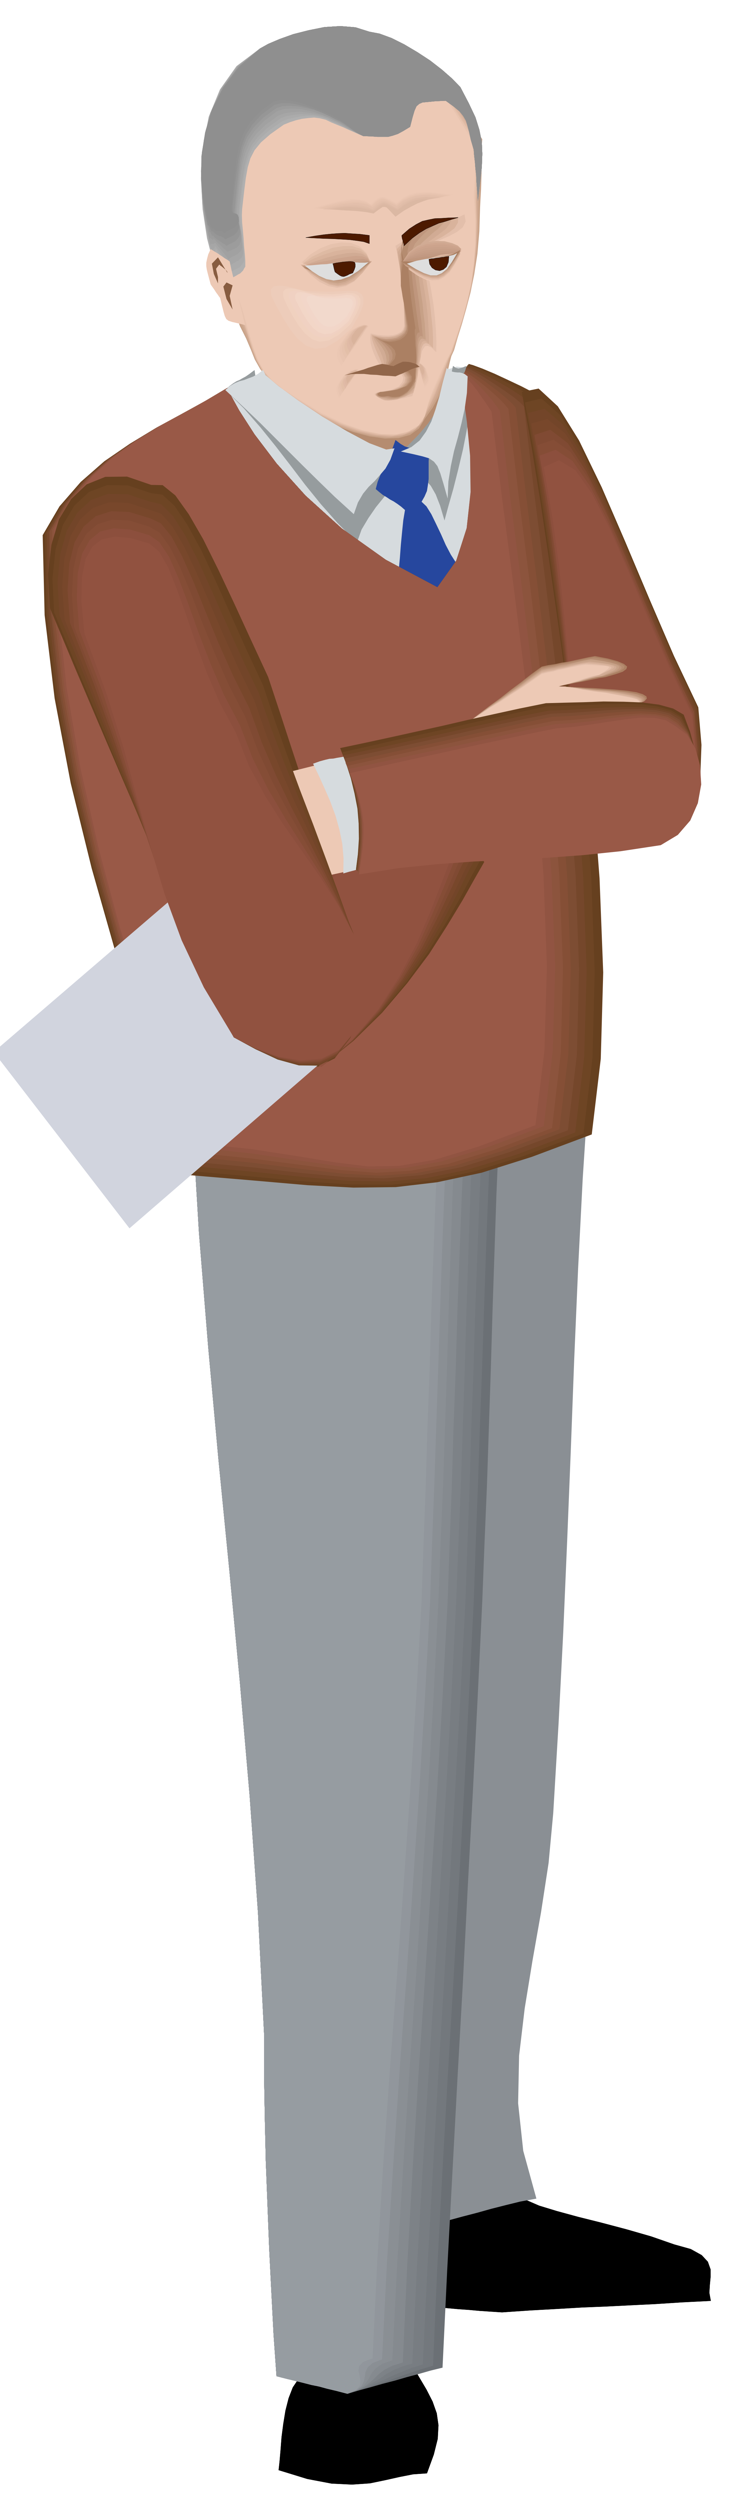 <svg xmlns="http://www.w3.org/2000/svg" width="490.455" height="1656.238" fill-rule="evenodd" stroke-linecap="round" preserveAspectRatio="none" viewBox="0 0 3035 10250"><style>.pen0{stroke:#000;stroke-width:1;stroke-linejoin:round}.brush1{fill:#000}.brush2{fill:#8a8f94}.pen1{stroke:none}.brush10{fill:#b58c70}.brush11{fill:#d6dbde}.brush12{fill:#c7a187}.brush14{fill:#d1ab94}.brush16{fill:#deb8a3}.brush17{fill:#e3bfa8}.brush18{fill:#e8c4b0}.brush19{fill:#edc9b5}.brush20{fill:#ebc7b3}.brush21{fill:#e6c2ad}.brush22{fill:#e0baa6}.brush23{fill:#d9b39c}.brush24{fill:#e3bfab}.brush25{fill:#bf967d}.brush26{fill:#ab8063}.brush27{fill:#edccba}.brush33{fill:#4d1a00}.brush35{fill:#cca38c}.brush38{fill:#c49c85}.brush40{fill:#dedede}.brush54{fill:#875c40}.brush55{fill:#969c9e}.brush57{fill:#66401f}.brush58{fill:#6e4524}.brush59{fill:#75472b}.brush60{fill:#7d4d33}.brush61{fill:#854f36}.brush62{fill:#8c543d}.brush63{fill:#915442}.brush64{fill:#995947}.brush66{fill:#734529}.brush67{fill:#78472b}.brush68{fill:#804a33}.brush69{fill:#854d36}.brush70{fill:#8c4f3d}.brush71{fill:#915240}</style><path d="m2132 8997 26 23 53 23 72 22 88 24 96 24 102 27 101 29 95 33 68 19 45 25 25 27 11 31v32l-3 32-2 32 6 33-119 6-108 7-102 5-99 5-100 4-102 6-109 6-117 8-46-3-45-3-44-4-43-3-44-4-43-4-45-3-45-1 4-46 5-51 4-55 5-56 4-57 6-55 4-51 6-45 58-5 51-5 44-5 43-5 41-6 45-5 49-6 59-5z" class="pen0 brush1"/><path d="m2414 4463-24 368-19 371-16 372-14 374-15 373-16 373-19 371-22 369-19 204-31 202-35 198-32 196-23 194-4 195 21 195 54 196-66 12-61 15-59 15-57 16-58 15-59 16-62 15-66 16-4-393-4-391-4-391-4-390-5-391-4-390-5-390-4-390-3-177-2-177-2-177-2-176-3-177-2-176-2-177-1-176 93-17 93-16 94-16 95-16 93-17 95-16 95-17 95-17z" class="pen1 brush2"/><path d="m1682 9682 35 61 32 54 25 49 17 48 7 49-3 56-16 64-28 77-57 4-56 11-58 13-63 13-73 5-84-4-100-19-117-36 4-37 4-46 4-52 7-54 9-55 13-51 17-44 23-34 21-4 57-7 79-12 91-12 87-14 73-11 44-8 6-4z" class="pen0 brush1"/><path d="m787 4570 29 484 38 470 42 460 45 458 43 457 40 465 34 477 25 496v168l3 175 4 178 7 181 7 180 9 179 9 174 12 170 43 11 38 9 32 8 31 8 30 6 33 9 38 9 46 12 48-14 48-13 49-14 50-13 48-14 49-13 49-14 49-12 19-397 21-393 21-391 22-390 20-391 21-391 20-393 19-396 9-234 10-237 8-239 8-239 7-241 8-240 8-237 10-234-158-12-157-12-158-12-157-11-158-12-157-12-157-12-157-11z" class="pen1" style="fill:#6b7075"/><path d="m787 4570 29 484 38 470 42 460 45 458 43 457 40 465 34 477 25 496v168l3 175 4 178 7 181 7 180 9 179 9 174 12 170 43 11 38 9 32 8 31 8 30 6 33 9 38 9 46 12 46-14 44-14 42-14 42-14 41-15 43-15 45-15 48-14 17-396 21-391 22-391 23-388 22-390 22-390 20-393 20-395 8-234 9-237 8-239 9-239 8-241 8-240 9-237 10-234-157-12-153-12-153-12-150-11-152-12-151-12-154-12-155-11z" class="pen1" style="fill:#73787d"/><path d="m787 4570 29 484 38 470 42 460 45 458 43 457 40 465 34 477 25 496v168l3 175 4 178 7 181 7 180 9 179 9 174 12 170 43 11 38 9 32 8 31 8 30 6 33 9 38 9 46 12 44-14 40-14 35-16 35-15 33-16 37-15 39-16 46-14 19-397 22-391 22-390 24-387 22-388 23-389 22-392 21-395 8-234 9-237 7-239 9-239 7-241 9-240 9-237 11-234-156-12-150-12-147-12-144-11-146-12-145-12-149-12-154-11z" class="pen1" style="fill:#787d82"/><path d="m787 4570 29 484 38 470 42 460 45 458 43 457 40 465 34 477 25 496v168l3 175 4 178 7 181 7 180 9 179 9 174 12 170 43 11 38 9 32 8 31 8 30 6 33 9 38 9 46 12 42-15 35-15 29-16 27-16 25-18 29-16 35-15 44-13 19-397 23-391 24-388 25-387 23-388 24-388 22-391 20-395 9-234 10-237 8-239 8-239 7-241 8-240 8-237 10-234-154-12-145-12-140-12-137-11-138-12-140-12-146-12-152-11z" class="pen1" style="fill:#7d8287"/><path d="m787 4570 29 484 38 470 42 460 45 458 43 457 40 465 34 477 25 496v168l3 175 4 178 7 181 7 180 9 179 9 174 12 170 43 11 38 9 32 8 31 8 30 6 33 9 38 9 46 12 41-15 30-15 22-17 19-17 18-18 23-17 31-16 43-13 18-396 22-391 24-388 26-386 25-387 25-387 23-392 21-394 8-234 9-237 7-239 9-239 7-241 9-240 9-237 11-234-152-12-141-12-135-12-131-11-132-12-135-12-141-12-151-11z" class="pen1" style="fill:#858a8f"/><path d="m787 4570 29 484 38 470 42 460 45 458 43 457 40 465 34 477 25 496v168l3 175 4 178 7 181 7 180 9 179 9 174 12 170 43 11 38 9 32 8 31 8 30 6 33 9 38 9 46 12 39-15 25-16 15-18 11-18 11-20 16-18 26-18 41-14 20-395 24-389 25-386 27-385 25-386 25-386 23-391 20-394 9-234 10-237 8-239 8-239 7-241 8-240 8-237 10-234-150-12-137-12-129-12-124-11-125-12-128-12-137-12-149-11z" class="pen1 brush2"/><path d="m787 4570 29 484 38 470 42 460 45 458 43 457 40 465 34 477 25 496v168l3 175 4 178 7 181 7 180 9 179 9 174 12 170 43 11 38 9 32 8 31 8 30 6 33 9 38 9 46 12 37-15 21-17 9-18 4-19 3-20 9-19 20-18 39-15 20-396 25-389 26-386 28-383 27-385 26-385 24-390 21-394 8-234 9-237 8-239 8-239 8-241 8-240 9-237 10-234-149-12-133-12-124-12-117-11-118-12-123-12-133-12-148-11z" class="pen1" style="fill:#91969c"/><path d="m787 4570 29 484 38 470 42 460 45 458 43 457 40 465 34 477 25 496v168l3 175 4 178 7 181 7 180 9 179 9 174 12 170 43 11 38 9 32 8 31 8 30 6 33 9 38 9 46 12 35-15 16-18 2-20-3-20-5-21 3-20 17-17 38-14 19-395 24-389 27-386 29-382 28-384 27-385 25-389 22-394 8-234 9-237 7-239 9-239 7-241 9-240 9-237 11-234-148-12-130-12-118-12-111-11-112-12-117-12-129-12-146-11z" class="pen1" style="fill:#969ca1"/><path d="m1061 1564 441 326 193-5 120-145 8-248-33 3-86 9-122 13-139 15-140 14-122 11-87 7h-33z" class="pen1 brush10"/><path d="m770 1684 88 120 89 121 89 121 89 122 89 120 89 122 89 120 89 122 47 15 48 16 47 16 48 16 46 15 47 15 47 15 47 16 20-154 22-153 22-153 23-153 22-155 22-153 22-155 22-153 11 29-3 5-18-11-27-20-37-24-41-17-45-6-45 14 18 145-31 122-74 91-109 53-137 6-156-44-169-104-173-170h-68l-49 18-35 26-23 30-17 23-11 12-11-8-13-33z" class="pen1 brush11"/><path d="m830 751 14 89 15 80 15 72 18 68 18 64 22 67 24 69 28 77 26 52 19 45 16 40 22 39 30 39 46 45 67 52 95 65 71 31 72 26 68 18 63 9 56-2 47-13 36-26 24-39 33-47 24-43 17-39 13-36 8-34 7-31 7-28 11-24 14-49 17-55 18-62 18-68 16-77 13-84 8-93 3-99 2-38 2-35 1-33 1-33V607l3-36-77-123-54-80-44-48-40-24-50-9h-66l-95-2-131-9-114 16-93 7-79 9-66 22-61 44-57 78-58 122-63 177z" class="pen1 brush12"/><path d="m835 747 14 88 15 79 15 70 17 67 18 64 21 66 23 68 26 76 26 58 19 49 18 42 22 40 31 38 46 44 66 51 93 63 74 34 73 26 69 16 64 8 55-4 46-16 34-28 22-40 30-43 24-40 16-38 14-34 9-33 8-30 8-28 11-24 15-52 18-57 18-64 18-69 14-78 12-84 7-92 1-99 2-40 1-36v-33l1-30v-62l1-33 3-36-77-123-54-80-44-48-40-24-49-9h-65l-92-2-127-9-116 17-95 9-79 11-67 23-60 43-55 77-57 119-61 172z" class="pen1" style="fill:#cca68c"/><path d="m839 742 13 89 15 78 15 70 17 66 18 62 21 64 23 68 28 77 24 64 19 52 18 44 22 39 31 38 46 42 67 50 94 61 77 36 74 27 69 17 64 7 53-6 45-16 33-29 21-41 25-42 20-38 15-37 13-34 9-33 10-29 9-28 11-24 17-55 20-58 18-64 18-70 13-78 11-83 5-92v-99l3-45 2-37v-33l1-28-1-28v-58l4-33-78-124-55-81-43-49-39-24-47-9-64-1-91-2-127-9-116 19-94 10-79 12-66 23-59 43-55 75-57 116-60 168z" class="pen1 brush14"/><path d="m843 738 13 87 14 78 15 68 16 65 17 62 20 63 23 67 28 75 26 71 20 56 18 46 22 41 31 38 46 41 65 49 93 61 79 36 76 27 70 15 63 6 53-6 44-18 32-31 19-42 22-40 19-37 14-36 13-32 10-31 10-28 11-26 13-23 19-59 19-61 19-67 17-71 13-79 9-84 4-92-2-99 3-47 2-37v-57l-2-26v-53l1-33-76-123-54-80-42-50-39-24-47-9-63-1-90-2-124-10-117 22-95 13-78 13-66 25-58 43-54 73-55 112-59 161z" class="pen1" style="fill:#d6b099"/><path d="m847 734 13 89 14 77 13 68 16 64 16 60 20 62 22 66 28 75 26 75 20 61 18 47 22 41 31 36 47 40 67 47 94 59 82 39 78 28 70 15 63 5 53-8 43-20 30-32 18-44 18-37 16-34 13-33 13-31 10-31 11-27 9-27 12-24 21-63 22-64 18-67 17-72 11-78 9-84 3-93-2-100 4-50 2-38v-53l-2-23-1-22v-26l1-32-77-123-54-80-42-50-38-24-46-9-61-1-87-2-121-10-119 23-96 15-79 15-65 24-59 42-53 73-54 109-58 157z" class="pen1 brush16"/><path d="m852 729 13 87 14 76 13 67 15 62 15 59 19 62 22 65 26 75 26 82 20 65 19 49 23 41 31 36 47 39 66 45 93 58 84 41 80 28 71 15 63 4 52-10 42-21 29-33 16-45 15-34 16-32 13-32 13-30 11-29 11-27 11-25 12-23 23-67 21-67 19-70 17-73 11-79 8-84 3-93-3-100 3-53v-38l-1-28-1-21-3-19-1-19v-24l3-29-78-124-54-82-42-50-38-25-45-10-60-1-85-2-120-10-120 25-96 17-79 17-65 26-58 43-51 70-53 105-56 150z" class="pen1 brush17"/><path d="m856 725 13 87 13 75 13 66 14 62 15 58 18 61 21 65 26 74 27 87 22 67 19 51 24 42 31 37 46 38 65 45 91 57 89 40 82 28 72 14 63 3 51-11 40-23 27-35 13-46 13-31 14-30 12-29 13-28 11-28 12-27 11-26 12-24 25-70 23-69 20-71 16-74 11-79 7-84 1-91-4-99 2-57 1-40-1-29-1-19-3-17-1-15v-21l3-29-78-123-54-82-42-50-37-25-44-10-58-2-84-2-117-10-121 27-98 19-79 18-65 27-58 42-51 69-51 102-55 145z" class="pen1 brush18"/><path d="m860 721 13 86 13 75 12 65 14 60 15 57 18 61 21 65 27 75 26 92 21 70 19 52 24 43 32 36 46 37 66 43 91 55 91 43 83 29 73 15 63 1 50-13 39-24 25-37 13-48 9-30 11-28 12-28 12-27 12-27 12-26 13-25 13-24 26-73 24-71 19-73 16-74 10-79 5-84v-92l-6-100 4-59 1-40-1-27-2-17-3-14-2-14-2-19 1-28-76-123-54-81-40-50-36-24-43-10-58-2-82-3-116-11-121 29-97 20-79 19-64 27-56 42-51 67-51 99-55 142z" class="pen1 brush19"/><path d="m1926 875-40 19-38 17-38 13-37 13-38 12-38 13-40 16-39 21 11 30 9 35 7 39 6 42 3 44 3 47v101l-6 13-11 11-15 7-19 5h-45l-23-3-23-3-5 18v21l3 22 7 23 9 20 12 18 14 14 16 10 28-2 24 8 17 14 9 19-3 18-15 18-31 12-46 7-10 4-6 4-2 3 2 5 4 3 7 6 9 6 13 8 7 1h11l14-2 16-1 17-3 18-2 18-2h19l9-21 7-18 3-17 4-16 2-17 3-19 3-23 7-27 1-8 3-11 4-13 7-11 9-8h12l16 10 21 24 2-45v-51l-4-56-6-58-9-60-10-57-12-54-12-48 17-23 30-17 36-15 39-13 33-16 25-18 8-25-13-31z" class="pen1 brush19"/><path d="m1712 1487 3 14 4 14 3 14 5 15 3 13 4 14 4 14 4 14 9-10 6-8 3-9 2-8-2-10-2-11-4-12-3-14-6-7-6-6-6-6-5-4-6-5-5-2-3-1-2 1z" class="pen1 brush19"/><path d="m1712 1487 3 12 4 13 3 13 5 13 3 13 4 13 4 13 4 13 7-10 6-8 3-7 1-7-1-9-2-9-3-11-2-12-6-9-6-6-6-6-5-4-6-4-5-2h-3l-2 1z" class="pen1 brush20"/><path d="m1712 1487 3 11 4 12 3 12 5 12 3 11 4 12 4 12 4 12 6-9 5-6 3-8 1-7-2-9-2-8-4-10-3-11-5-7-5-5-5-6-4-3-8-6-7 1z" class="pen1 brush18"/><path d="m1712 1492 3 9 3 10 3 10 4 11 3 10 3 10 3 10 4 11 6-9 4-6 3-6 2-6-1-8-1-7-3-9-2-9-5-7-5-5-5-4-4-3-8-4-7 2z" class="pen1 brush21"/><path d="m1716 1492 1 7 2 9 3 9 3 9 3 9 3 9 3 10 4 10 4-7 4-5 2-6 1-5-1-7-1-7-3-9-2-9-8-10-7-6-7-3-4 2z" class="pen1 brush17"/><path d="m1716 1492 1 7 2 8 3 8 3 8 2 8 2 8 2 8 3 9 4-7 4-5 2-5 1-4-1-6v-5l-1-7-1-8-8-10-7-6-7-3-4 2z" class="pen1 brush22"/><path d="m1716 1492 1 6 2 7 3 6 3 8 2 7 2 7 2 7 3 7 6-10 2-9-1-6-1-5-1-6-1-7-7-7-6-4-6-3-3 2z" class="pen1 brush16"/><path d="m1716 1492 1 5 2 6 1 6 3 6 2 5 2 6 3 6 4 7 4-9 2-7-1-4-1-4-2-6-2-5-5-7-4-4-6-3-3 2z" class="pen1 brush23"/><path d="m1905 879-40 19-37 16-36 14-34 14-34 12-34 16-34 17-34 21 8 32 8 35 6 37 6 41 3 41 3 45 1 47v51l-4 13-9 11-15 8-17 5-21 2-23-1-24-3-24-5-2 18 2 21 5 21 8 22 9 20 10 18 9 14 10 12 30-3 25 7 18 13 10 19-4 18-15 18-32 14-49 8-10 3-5 3-3 3 3 5 4 3 8 5 10 5 14 7 6 1 11 1 13-1 16-2 17-4 18-3 17-5 18-4 7-21 6-18 4-17 4-15 2-17 3-19 3-22 5-25 1-7 2-11 3-13 6-11 7-9 11-1 15 7 19 19 1-42-2-47-4-52-6-54-9-56-10-54-11-51-10-46 12-24 25-18 32-17 35-15 32-17 24-19 12-24-5-29z" class="pen1 brush24"/><path d="m1879 888-39 15-35 15-33 13-31 15-31 14-28 17-28 19-27 25 5 33 6 34 5 34 5 37 4 39 4 42 2 45 3 52-4 14-9 12-15 9-17 6-21 3h-23l-24-3-24-6 1 16 6 19 7 19 9 21 8 18 8 19 5 15 3 14 32-3 28 7 20 13 11 19-3 18-16 18-34 14-51 8-10 3-5 4-3 3 3 5 4 4 8 5 10 5 14 5h17l13-2 16-2 17-5 18-5 17-8 18-8 6-21 5-18 3-16 4-15 1-17 3-17 3-21 5-24v-8l1-11 2-13 4-11 6-9 9-3 12 4 17 16v-39l-2-44-5-48-5-50-8-51-8-51-10-49-9-44 7-25 19-19 27-19 30-16 28-18 24-18 14-23 1-25z" class="pen1 brush23"/><path d="m1853 892-36 15-33 15-31 14-28 15-27 15-24 18-23 22-20 27 4 33 5 33 4 33 5 34 3 35 4 40 2 44 3 52-2 14-8 12-13 10-17 7-21 3-23 1-24-3-25-5 5 14 9 18 10 18 10 20 7 18 5 18 1 16-4 15 34-3 29 7 21 13 12 19-2 18-16 18-34 14-53 8-12 3-6 4-3 3 2 5 4 3 8 4 10 4 14 4 8 2 12 1 13-1 17-2 16-6 18-6 16-10 16-12 5-22 4-18 3-17 4-15 1-17 3-18 2-20 4-23v-8l1-10 1-12 4-11 4-10 7-4 9 1 12 11v-36l-2-39-3-44-5-45-7-48-8-48-9-47-9-44 3-25 14-21 22-20 26-18 25-19 24-19 16-22 7-23z" class="pen1 brush14"/><path d="m1832 896-36 14-31 15-29 14-25 16-23 16-19 21-17 24-13 30 1 35 3 33 3 30 4 31 3 32 4 37 4 42 4 51-2 14-8 14-13 10-17 9-21 4-23 2-24-4-25-6 10 12 12 15 12 16 11 18 6 18 3 18-4 18-11 18 36-5 31 7 22 13 12 19-2 19-17 19-35 14-56 8-10 2-6 3-3 4 2 5 4 4 8 4 12 2 15 2 6 2 11 1h14l17-3 17-6 17-8 17-13 16-16 3-22 4-18 2-17 2-15 1-16 2-17 1-19 2-22v-30l3-10 3-9 6-6 7-1 11 5-2-33-2-35-5-39-4-42-7-44-6-44-6-45-6-43-4-26 8-22 16-22 22-20 23-21 24-19 20-21 15-21z" class="pen1 brush12"/><path d="m1806 901-34 13-29 14-26 14-21 16-19 18-15 22-11 25-7 32-2 37 1 32 1 28 4 29 3 29 6 35 5 41 7 51-2 14-8 14-13 11-16 9-21 5-23 1-24-3-25-8 13 11 15 15 14 16 11 18 6 17 1 19-8 18-18 19 37-5 33 7 23 13 14 19-2 19-16 19-36 14-57 8-12 2-7 3-3 4 1 5 4 3 9 3 12 2h17l6 2 11 2 13-1 16-2 16-7 17-10 16-16 16-20 2-22 3-18 2-16 2-15 1-16 2-16v-18l1-20v-30l2-10 2-10 5-6 5-3 8 3-3-31-3-34-5-36-4-37-6-40-6-41-6-43-6-42-8-28 4-24 11-25 18-21 20-21 23-20 23-19 20-17z" class="pen1 brush25"/><path d="m1781 905-33 13-27 15-24 14-18 18-16 19-9 24-6 27v33l-4 37v32l1 26 3 26 3 26 6 33 5 38 7 51-1 15-6 15-12 12-15 10-20 5-23 3-25-3-26-9 17 9 19 13 15 14 13 16 5 17-1 18-13 20-25 21 40-5 34 6 25 13 14 18-2 18-16 19-37 15-58 10-12 2-7 3-4 3 1 5 3 2 8 3h11l17-1 7 2 12 3 13 1 17-2 16-7 18-12 16-19 17-26v-22l1-18v-16l2-14 1-16 1-15-1-17v-19l-1-10v-21l1-9v-10l3-8 3-5 7-1-5-27-4-30-5-33-4-33-5-37-5-38-4-40-3-40-13-28-2-26 5-26 14-23 17-23 23-20 24-19 27-15z" class="pen1 brush10"/><path d="m1759 914-32 11-26 13-22 14-16 18-12 20-5 25v30l6 36-6 38-2 30v23l4 23 4 23 6 30 7 38 9 51v15l-5 16-12 14-16 11-21 6-23 3-26-4-26-9 21 8 21 11 18 12 14 16 4 16-4 19-17 20-31 22 42-6 36 6 26 12 14 18-1 19-18 20-38 15-61 10h-12l-6 4-4 4 2 5 3 3 9 3h12l17-2 6 1 11 2h13l17-2 16-9 18-13 16-22 15-30v-20l1-17v-16l2-15v-31l-1-16-2-17-1-11v-9l-1-11v-9l-1-10v-17l3-6-4-25-4-27-4-28-4-29-4-33-4-34-3-37-3-40-18-28-8-28v-27l10-25 16-23 23-20 28-17 34-11z" class="pen1 brush26"/><path d="m1678 1106 27-19 27-15 25-13 26-9 25-7 26-3h27l31 6-24 42-23 32-23 21-23 12-26 1-28-8-32-16-35-24zm-450-25 23 2 24 2h23l24 1h23l24 1h24l24 2 12-3 14-2 13-3 14-1 13-3 14-2 13-4 14-3-34 54-35 38-37 21-36 7-39-9-38-21-39-33-38-44z" class="pen1 brush19"/><path d="m1109 1248 31 57 32 52 34 43 37 31 41 13 47-5 54-29 62-55 14-27 16-28 13-29 9-27v-25l-8-19-21-13-36-4-18 2-21 3-24 1-24 2h-55l-30-1-29-2-24-8-29-8-31-7-27-2-22 3-12 14 1 26 20 42z" class="pen1 brush19"/><path d="m1130 1248 29 52 30 49 31 39 35 29 37 13 44-5 48-28 58-51 13-23 15-26 12-26 8-25 1-23-8-17-20-12-33-2-16 1-18 1-22 1-23 1-26-1h-25l-27-1-27-2-22-6-27-7-28-6-25-2-21 3-12 13 1 23 18 38z" class="pen1 brush27"/><path d="m1151 1252 27 48 28 43 29 36 32 26 34 10 41-5 45-26 55-47 11-22 13-22 10-24 8-22v-21l-8-16-20-11-31-3-14 1-16 1-19 1-20 1-24-1h-24l-25-1-25-2-20-5-24-6-26-6-24-2-20 3-10 13 1 22 16 37z" class="pen1 brush27"/><path d="m1177 1252 23 43 25 40 26 32 29 24 31 10 37-5 41-23 49-44 11-20 12-21 10-22 7-20v-19l-7-14-18-10-28-3-13 2-15 2-18 1-19 1-21-1-22-1-23-2-23-2-18-5-22-6-23-5-21-2-17 3-9 12 1 21 15 34z" class="pen1" style="fill:#f0d1bf"/><path d="m1198 1252 22 38 22 36 24 28 26 22 28 8 33-4 37-21 44-39 10-17 10-18 9-19 6-18-1-17-6-14-16-9-25-3-12 1-13 1-16 1-17 2h-38l-21-1h-20l-17-6-19-5-21-5-18-2-16 3-9 10 1 18 13 30z" class="pen1" style="fill:#f0d1c2"/><path d="m1224 1252 18 34 20 31 20 26 24 19 24 8 29-3 32-17 39-34 8-17 9-17 8-18 5-17v-15l-5-12-13-9-21-2-12 2-12 2-15 1-14 2-17-1h-17l-19-1-18-1-14-5-17-4-19-5-16-1-13 2-7 10v16l13 26z" class="pen1" style="fill:#f2d6c7"/><path d="m1246 1252 16 29 18 28 17 22 20 17 21 7 25-2 28-16 34-30 8-15 9-14 6-15 5-14-1-13-4-10-12-6-19-2-10 1-10 1h-13l-13 1-15-1h-15l-16-1-15-1-13-5-14-5-16-4h-14l-12 2-6 8 1 14 10 24z" class="pen1" style="fill:#f2d6c9"/><path d="m1267 1252 14 26 15 23 15 20 18 14 18 5 22-2 24-14 28-25 7-13 8-12 6-14 5-11-1-12-3-8-10-6-16-1-10 1-9 1h-11l-11 1-13-1h-13l-14-1-13-1-11-3-12-3-14-3h-12l-11 1-5 7v12l9 19z" class="pen1" style="fill:#f2d9cc"/><path d="M1648 965v4l1 6 1 5 2 6 1 5 2 6 1 5 1 6 33-31 30-22 28-17 27-12 25-11 26-7 25-8 28-8-37 1-31 2-28 1-25 5-26 6-25 13-28 18-31 27z" class="pen0 brush33"/><path d="m1652 1072 39 2 34 1h28l27-3 25-7 26-10 28-15 33-19-14-14-23-10-32-8-35-1-39 5-37 15-34 25-26 39z" class="pen1 brush14"/><path d="m1652 1072 39 2 34 2 28-1 27-2 25-7 26-9 28-16 33-20-15-11-24-8-32-5-35-1-38 5-37 13-33 23-26 35z" class="pen1" style="fill:#cfa68f"/><path d="m1652 1072 39 2 34 2 29-1 27-2 25-7 26-9 28-16 32-20-16-8-25-5-32-5-35 1-38 4-36 13-32 20-26 31z" class="pen1 brush35"/><path d="m1652 1072 39 3 34 3h29l27-1 25-7 26-9 28-16 32-20-17-6-25-4-32-3-35 1-38 4-35 11-32 17-26 27z" class="pen1" style="fill:#c9a18a"/><path d="m1652 1072 39 3 34 4h29l27-1 25-6 26-10 28-16 32-21-18-2-26-2-32-1-35 3-37 4-35 10-32 14-25 21z" class="pen1" style="fill:#c79e87"/><path d="m1652 1072 40 3 34 4h29l28-1 25-6 26-10 27-16 31-21-20 1-26 2-32 1-35 3-36 4-34 7-32 12-25 17z" class="pen1 brush38"/><path d="m1652 1072 40 4 35 4 30 2 27-1 25-6 26-9 26-16 31-21-21 3-27 3-32 2-34 3-36 3-34 7-31 9-25 13z" class="pen1" style="fill:#c29982"/><path d="m1652 1072 40 4 35 4 30 2h27l25-5 26-10 26-16 31-22-22 6-28 6-32 4-34 4-35 3-33 5-31 6-25 9z" class="pen1 brush25"/><path d="m1674 1102 30-17 28-14 26-11 26-8 24-7 25-3 26-1 29 1-23 42-21 32-23 20-23 12-26 1-29-7-33-16-36-24z" class="pen1 brush24"/><path d="m1669 1093 31-13 30-10 26-9 27-7 25-7 25-4 26-4 29-1-23 42-21 31-23 20-23 11h-27l-30-8-34-17-38-24z" class="pen1 brush23"/><path d="m1661 1089 35-10 32-8 29-7 27-6 25-6 25-5 25-5 29-4-25 40-21 31-23 19-23 10h-27l-30-8-36-17-42-24z" class="pen1 brush14"/><path d="m1657 1085 37-7 33-6 29-6 27-6 24-7 25-6 26-7 30-7-25 40-21 31-23 19-23 11h-28l-31-8-37-17-43-24z" class="pen1 brush12"/><path d="m1652 1081 40-4 35-4 30-4 27-5 24-7 25-8 26-9 29-11-25 40-22 31-22 19-24 11h-28l-32-8-38-17-45-24z" class="pen1 brush25"/><path d="m1648 1076 43-2 36-2 30-4 28-3 24-6 24-8 26-10 29-12-25 38-22 29-22 18-24 10h-29l-33-8-39-16-46-24z" class="pen1 brush10"/><path d="M1644 1072h44l38 1 30-1 28-3 24-6 25-9 26-13 29-16-24 39-22 29-23 19-23 10h-29l-34-9-40-17-49-24z" class="pen1 brush26"/><path d="m1669 1081 40-12 36-7 30-4 27-3 22-3 20-3 16-4 15-7-22 37-20 28-21 17-21 9h-25l-27-9-32-16-38-23z" class="pen1 brush40"/><path d="m1233 1076 39 9 37 7 34 4 34 2 33-2 35-4 36-7 39-9-19-46-28-31-37-16-41-3-45 7-43 20-40 29-34 40z" class="pen1 brush19"/><path d="M1233 1085h23l23 1h23l23 1h22l23 1 23 2 24 3 12-5 14-3 13-3 14-2 13-3 14-2 13-4 14-3-36 50-35 36-35 19-35 7-37-7-37-18-38-31-38-39z" class="pen1 brush24"/><path d="m1233 1085 23 1 23 1 23 1 23 1h22l23 1 23 1 24 2 12-3 14-3 13-3 14-2 13-3 14-2 13-3 14-2-37 46-34 33-34 17-33 6-35-7-36-18-40-28-42-36z" class="pen1 brush23"/><path d="M1237 1089h23l23 1h22l22 1h21l22 2 23 1 24 4 12-6 14-3 13-3 14-3 13-3 14-3 13-3 14-2-39 42-35 30-33 18-31 7-33-6-34-15-39-26-43-33z" class="pen1 brush14"/><path d="m1237 1089 23 2 23 2 22 1 22 1h69l25 3 11-4 12-3 13-3 14-3 12-4 14-3 13-3 14-3-41 39-35 28-32 16-30 7-31-5-34-14-39-24-45-30z" class="pen1 brush12"/><path d="m1241 1089 23 2 23 2 22 1 22 1h21l22 2 23 1 24 4 12-6 13-4 13-4 13-3 12-4 14-3 12-3 14-3-43 35-35 26-31 15-28 6-30-4-32-12-38-21-46-28z" class="pen1 brush25"/><path d="m1241 1093 23 2 23 1h22l22 1h43l23 1 24 4 12-6 13-4 13-4 13-3 12-4 14-3 12-3 14-3-44 32-35 24-30 14-27 6-29-3-31-11-39-18-48-23z" class="pen1 brush10"/><path d="M1246 1098h22l23 1h21l21 1h64l24 2 12-4 13-4 13-4 13-3 12-5 14-4 12-3 14-3-46 29-35 21-29 12-25 7-27-2-30-8-38-14-48-19z" class="pen1 brush26"/><path d="m1237 1076 40 9 37 7 34 3 33 2 31-3 34-3 35-7 39-8-18-40-27-26-35-14-39-2-44 7-43 17-41 25-36 33z" class="pen1 brush21"/><path d="m1241 1081 40 7 37 5 33 3 32 1 31-3 33-3 34-7 39-8-16-34-25-22-34-11h-38l-43 7-42 16-43 21-38 28z" class="pen1" style="fill:#debaa3"/><path d="m1246 1081 39 7 36 5 33 3 31 1 30-3 32-3 34-7 39-8-15-29-24-17-31-8-36 1-41 7-42 13-44 17-41 21z" class="pen1 brush23"/><path d="m1254 1085 40 6 35 4 31 2 30 1 28-3 31-4 33-7 38-8-14-23-21-13-29-4-34 2-39 7-42 11-44 14-43 15z" class="pen1 brush14"/><path d="m1258 1085 40 6 34 4 31 2 29 1 27-3 30-4 33-7 38-8-13-17-20-8-28-2-32 4-38 6-41 9-45 8-45 9z" class="pen1 brush35"/><path d="m1263 1089 39 4 35 3 30 1h29l27-4 29-4 31-6 37-7-13-11-19-4-26 2-30 5-37 6-40 7-45 5-47 3z" class="pen1 brush38"/><path d="m1267 1089 40 4 35 3 29 1h28l26-4 28-4 30-6 37-7-11-6-16 1-23 4-29 7-36 6-41 5h-46l-51-4z" class="pen1 brush25"/><path d="m1759 1063 3 20 10 15 14 9 17 3 15-5 13-11 8-19 2-24-11 1-10 2-10 1-10 2-11 1-10 2-11 1-9 2zm-244-98-39-5-33-2-29-2-27 1-28 2-30 3-35 5-40 7 37 2 38 2 37 1 36 2 33 2 31 4 26 4 23 8v-34z" class="pen0 brush33"/><path d="m1515 1337-16 22-15 23-16 22-15 23-17 22-15 23-16 22-14 23-12-24-6-20-1-18 4-15 6-16 12-16 14-19 17-22 13-11 14-9 14-7 14-4 11-4h11l8 1 5 4z" class="pen1 brush19"/><path d="m1511 1337-14 20-14 21-14 21-14 21-15 20-14 20-14 20-12 20-12-21-5-17-1-16 3-13 6-15 10-16 13-18 16-21 12-10 13-7 12-7 12-4 10-3h9l7 1 6 4z" class="pen1 brush20"/><path d="m1511 1337-14 19-12 19-14 19-12 19-13 18-13 19-13 18-12 19-10-20-5-16-1-14 3-12 5-14 8-13 11-16 15-19 12-10 13-7 11-7 11-4 9-3h9l6 1 6 4z" class="pen1 brush18"/><path d="m1507 1337-11 17-10 17-12 17-11 17-12 16-11 16-12 16-11 17-10-17-4-14-1-12 3-11 5-13 9-13 10-15 13-16 9-9 11-6 10-5 10-3 8-3h7l6 1 4 3z" class="pen1 brush21"/><path d="m1507 1337-11 15-10 16-10 15-10 15-11 14-10 15-11 15-9 15-9-16-3-12-1-12 3-9 4-11 8-11 8-13 12-14 9-9 9-6 9-5 10-3 7-3h7l5 1 4 3z" class="pen1 brush17"/><path d="m1507 1337-10 12-10 14-10 13-9 14-9 13-9 14-9 13-7 14-7-14-4-11-1-9 2-9 3-10 7-10 7-13 10-13 7-6 9-4 8-4 8-3 6-3 7-1h6l5 3z" class="pen1 brush22"/><path d="m1502 1337-8 11-7 11-8 11-7 12-9 11-7 11-8 11-6 12-7-11-4-9-1-8 3-7 3-8 7-8 7-10 10-11 6-6 6-4 6-3 7-3 5-3h5l4-1 3 2z" class="pen1 brush16"/><path d="m1502 1337-7 9-6 10-7 9-6 10-7 9-6 10-6 10-6 10-6-10-3-7-1-7 1-7 2-8 6-7 5-9 9-9 4-4 6-3 6-3 6-1 9-3 7 1z" class="pen1 brush23"/><path d="m1472 1517-11 15-10 16-11 16-11 16-12 15-11 16-10 15-9 15-9-16-4-12-1-12 3-10 4-12 8-11 8-14 12-15 9-7 10-5 9-6 10-3 8-3 8-1h5l5 3z" class="pen1 brush19"/><path d="m1472 1517-11 14-10 14-10 15-10 15-11 14-9 14-11 15-9 15-7-16-4-12-1-11 3-9 4-10 7-10 8-13 11-13 9-7 10-5 8-6 9-3 7-3 7-1h5l5 3z" class="pen1 brush20"/><path d="m1468 1517-9 12-9 14-9 13-8 14-10 13-9 14-10 13-9 14-6-14-2-11-1-11 3-9 4-11 7-10 7-12 10-12 7-5 8-4 8-4 8-2 6-3h7l4-1 3 2z" class="pen1 brush18"/><path d="m1468 1517-9 12-8 12-8 12-7 12-9 11-8 12-8 11-7 12-7-13-4-9-1-9 2-8 3-9 7-8 7-10 10-11 7-5 8-4 7-4 7-2 5-3h6l4-1 3 2z" class="pen1 brush21"/><path d="m1468 1517-7 11-7 11-8 11-7 11-8 10-8 11-8 10-7 11-6-11-2-9-1-8 3-7 3-8 5-8 6-9 9-9 6-5 7-4 6-4 7-2 5-3h5l4-1 3 2z" class="pen1 brush17"/><path d="m1464 1517-6 9-6 10-6 9-6 10-7 9-6 10-6 10-4 10-6-11-3-8-1-7 1-6 2-7 6-7 5-9 9-9 9-7 11-4 8-3 6 1z" class="pen1 brush22"/><path d="m1464 1522-6 7-5 8-6 8-5 8-6 7-5 7-6 7-4 7-5-8-2-7v-6l2-5 2-6 4-6 5-7 7-6 9-6 9-3 7-2 5 3z" class="pen1 brush16"/><path d="m1464 1522-6 6-4 6-6 6-4 7-5 6-5 7-5 6-4 7-3-8-1-6-1-6 1-4 1-5 3-4 3-5 6-5 9-6 9-3 7-2 5 3z" class="pen1 brush23"/><path d="m1250 1089 23-1 22-2 22-2 22-1 21-3 21-1h21l23 2 12-4 14-1h13l13 1h21l7-1h6l-42 35-36 23-34 12-31 4-30-6-29-13-29-19-30-23z" class="pen1 brush40"/><path d="m1365 1081 2 6 2 9 2 9 3 10 12 9 9 6 7 3 8 1 6-2 8-3 9-5 14-5 3-7 3-6 2-6 2-6v-11l-2-7-7-3-8-1h-10l-11 1-13 1-13 2-14 2-14 3z" class="pen0 brush33"/><path d="m1412 1539 28-5 27-1h26l27 3 25 1 26 3 25 1 26 2 16-7 13-5 10-5 10-4 9-5 10-4 13-5 18-4-6-5-5-4-7-4-7-2-10-3-9-2-13-1h-12l-19 8-10 5-6 3-3 2-5-1-7-1-14-4-21-3-18 4-19 6-20 6-19 7-21 6-20 6-20 6-18 6z" class="pen1" style="fill:#91664a"/><path d="m1271 854 31 2 34 2 34 2 35 2 33 2 34 3 31 3 29 5 17-13 13-9 8-5h8l7 2 9 8 11 12 17 18 33-24 31-18 28-13 28-10 28-10 31-6 36-7 42-6-37-5-35-4-34-4h-32l-33 1-30 8-29 12-27 22-20-11-15-7-11-5-9-1-9 1-10 5-13 9-15 13-24-15-29-6-32 1-34 7-35 9-34 11-32 10-29 9z" class="pen1 brush19"/><path d="m1284 854 30 2 32 2 32 2 33 2 31 2 32 3 29 3 29 5 17-13 13-9 8-5h8l7 2 9 8 11 12 17 18 33-24 31-18 27-13 27-10 26-9 28-5 31-6 37-5-33-3-30-4-31-3h-29l-30 1-28 8-27 13-27 22-22-11-15-8-12-5-9-1h-9l-10 6-13 9-17 15-23-14-26-6-30-1-32 5-33 7-33 9-31 8-28 9z" class="pen1 brush20"/><path d="m1297 854 30 2 30 2 30 2 30 2 29 2 30 3 28 3 28 5 17-13 13-9 8-5h8l7 2 9 8 11 12 17 18 34-24 31-17 27-14 26-9 25-8 26-6 27-4 31-4-28-4-28-4-28-3-28 1-28 2-28 8-27 13-27 22-22-11-15-8-12-5-8-2-9 1-9 5-13 9-15 15-23-13-25-6-29-1-29 4-32 5-31 8-30 8-28 8z" class="pen1 brush18"/><path d="m1310 854 29 2 29 2 28 2 28 2 27 2 27 3 27 3 27 5 17-13 13-9 8-5h8l7 2 9 8 11 12 17 18 33-24 31-17 28-14 25-9 23-8 24-6 23-4 27-4-25-2-25-2-26-2-26 1-27 3-27 7-27 13-26 21-22-11-15-8-11-5-8-2-8 1-10 5-13 9-16 15-21-11-23-5-26-1-28 2-30 3-29 7-30 6-27 8z" class="pen1 brush21"/><path d="m1323 858 28 1 28 1 25 1 26 2 25 1 25 3 25 3 27 5 17-13 13-9 8-5h8l7 2 9 8 11 12 17 18 33-24 31-17 27-14 24-9 21-7 22-4 21-4 22-2-22-3-23-3-24-2-23 1-26 3-25 8-27 13-26 21-20-10-14-6-11-5-8-1h-9l-9 5-13 8-15 13-21-10-23-5-25-2-26 2-28 3-27 6-28 6-27 9z" class="pen1 brush24"/><path d="m1340 858 27 1 24 1 23 1 23 2 22 1 23 3 23 3 27 5 17-13 13-9 8-5h8l7 2 9 8 11 12 17 18 33-24 31-17 26-13 24-9 20-7 19-3 18-3 18-1-19-2-20-1-22-2-22 2-25 3-24 8-26 13-26 22-20-11-13-8-11-5-7-2-9 1-9 5-13 9-17 15-20-9-21-5-23-3h-23l-25 2-25 3-26 5-25 7z" class="pen1" style="fill:#e0bda8"/><path d="m1353 858 26 2 24 2 20 1 21 1 19 1 21 2 22 3 26 5 17-13 13-9 8-5h8l7 2 9 8 11 12 17 18 33-24 31-17 25-13 23-9 18-7 17-3 15-3 14-1-16-1-17-1-19-1-19 2-22 4-23 9-25 14-26 21-21-11-15-8-11-5-7-2-9 1-8 5-12 9-16 15-19-7-20-4-21-3-21-1-23-1-24 2-25 3-26 7z" class="pen1" style="fill:#debaa6"/><path d="m1365 858 25 2 23 2 18 1 19 1 17 1 19 2 21 3 25 5 17-13 13-9 8-5h8l7 2 9 8 11 12 17 18 34-24 30-17 25-13 22-9 17-6 14-3 10-1h7-39l-17 2-21 4-23 8-24 13-26 20-21-10-14-7-11-5-7-2h-8l-9 5-12 9-17 14-17-5-17-4-19-4-19-2-22-2-23 1-25 2-25 6z" class="pen1" style="fill:#dbb8a3"/><path d="m1682 520-28 17-22 12-21 7-19 5h-44l-27-2-31-1-17-7-16-7-16-7-16-7-17-8-15-6-17-7-15-6-25-12-24-6-24-3-24 2-25 3-25 6-25 8-25 10-55 39-39 34-26 32-17 33-11 37-8 45-7 56-8 71-1 24 1 30 3 31 3 34 2 32 3 32 2 28v24l-5 8-4 8-6 6-6 6-8 4-8 5-9 5-10 5-7-8-6-11-8-14-8-15-10-17-9-15-9-13-7-9-2 6-1 6-1 6-1 7-1 5-1 6-1 5-1 6-28-108-18-119-7-128 8-127 24-124 46-112 68-96 96-72 34-19 47-20 56-20 63-16 65-13 65-4 62 5 57 18 42 8 49 18 52 26 54 32 52 34 49 38 41 36 34 35 35 67 27 57 16 51 10 50 2 49-2 55-7 62-9 76-2-27-2-26-2-27-1-26-3-27-2-26-3-26-2-25-12-41-7-32-7-26-6-20-11-19-15-19-24-20-33-24-43 2-30 3-22 2-14 6-11 10-8 18-8 27-10 39z" class="pen1" style="fill:#b0b0b0"/><path d="m1682 520-28 17-22 12-21 7-19 5h-44l-27-2-31-1-17-7-15-7-16-8-15-7-17-8-16-8-17-8-16-7-24-12-25-7-26-4h-25l-27 2-26 5-27 6-25 10-54 38-38 35-27 34-17 36-12 40-8 47-8 58-8 72-1 22 2 25 3 27 4 29 3 28 4 28 2 26v25l-3 8-4 7-6 6-5 7-9 4-8 5-10 4-10 6-7-8-6-9-8-13-8-13-9-15-8-14-8-12-6-10-2 5-2 5-2 4-1 5-2 3-1 5-2 4-1 7-26-105-17-116-5-123 9-122 25-120 46-108 67-94 94-72 34-19 47-20 56-20 63-16 65-13 65-4 62 5 57 18 42 8 49 18 52 26 54 32 52 34 49 38 41 36 34 35 35 67 27 57 16 51 10 50 2 49-2 55-7 62-9 76-2-27-2-26-2-27-1-26-3-27-2-26-3-26-2-25-12-41-7-32-7-26-6-20-11-19-15-19-24-20-33-24-43 2-30 3-22 2-14 6-11 10-8 18-8 27-10 39z" class="pen1" style="fill:#ababab"/><path d="m1682 520-28 17-22 12-21 7-19 5h-44l-27-2-31-1-17-8-15-7-16-8-15-7-16-9-15-8-16-7-15-6-24-12-26-9-28-6-28-2-29-1-27 3-28 5-24 9-54 39-38 36-26 34-17 38-12 41-8 50-8 59-8 72-1 22 2 24 3 24 4 24 3 23 4 24 2 23v24l-3 8-4 7-6 5-5 6-9 4-8 5-10 5-10 7-7-9-6-8-7-11-7-10-9-12-8-11-9-11-7-9-1 4-1 4-2 2-1 2-3 1-2 2-2 3-1 7-25-102-15-112-5-118 11-117 26-115 46-105 67-93 92-72 34-19 47-20 56-20 63-16 65-13 65-4 62 5 57 18 42 8 49 18 52 26 54 32 52 34 49 38 41 36 34 35 35 67 27 57 16 51 10 50 2 49-2 55-7 62-9 76-2-27-2-26-2-27-1-26-3-27-2-26-3-26-2-25-12-41-7-32-7-26-6-20-11-19-15-19-24-20-33-24-43 2-30 3-22 2-14 6-11 10-8 18-8 27-10 39z" class="pen1" style="fill:#a6a6a6"/><path d="m1682 520-28 17-22 12-21 7-19 5h-44l-27-2-31-1-17-8-15-7-15-8-14-8-15-9-14-8-15-9-15-7-27-13-27-9-30-7-29-4-30-3-30 2-28 4-26 9-54 39-38 37-27 37-17 40-12 43-8 52-7 60-8 73-1 19 2 20 3 20 6 20 4 19 4 21 2 20 1 23-3 8-4 7-6 5-6 6-8 4-9 5-10 5-10 7-6-8-6-8-7-9-7-8-8-10-8-9-7-9-6-7-5 4-4 1-3-1-3 1-2 2-1 6-23-101-13-108-3-113 11-112 26-110 47-101 66-90 91-74 34-19 47-20 56-20 63-16 65-13 65-4 62 5 57 18 42 8 49 18 52 26 54 32 52 34 49 38 41 36 34 35 35 67 27 57 16 51 10 50 2 49-2 55-7 62-9 76-2-27-2-26-2-27-1-26-3-27-2-26-3-26-2-25-12-41-7-32-7-26-6-20-11-19-15-19-24-20-33-24-43 2-30 3-22 2-14 6-11 10-8 18-8 27-10 39z" class="pen1" style="fill:#a1a1a1"/><path d="m1682 520-28 17-22 12-21 7-19 5h-44l-27-2-31-1-16-8-15-8-14-8-13-8-15-9-14-9-15-8-14-6-26-13-29-11-31-11-31-7-32-6-31-1-30 2-26 8-55 41-38 40-27 39-17 42-11 45-8 53-7 61-8 73-1 20 3 18 4 16 6 16 4 14 5 16 2 17-1 20-4 9-3 9-6 6-6 6-9 4-8 4-10 4-10 5-6-6-6-5-7-6-6-6-8-8-8-7-8-9-7-8-3 4-2 1-2-2-2-1-3-3-2-1-2 1-1 5-21-98-12-104-1-108 13-108 27-105 46-98 65-88 89-74 34-19 47-20 56-20 63-16 65-13 65-4 62 5 57 18 42 8 49 18 52 26 54 32 52 34 49 38 41 36 34 35 35 67 27 57 16 51 10 50 2 49-2 55-7 62-9 76-2-27-2-26-2-27-1-26-3-27-2-26-3-26-2-25-12-41-7-32-7-26-6-20-11-19-15-19-24-20-33-24-43 2-30 3-22 2-14 6-11 10-8 18-8 27-10 39z" class="pen1" style="fill:#9c9c9c"/><path d="m1682 520-28 17-22 12-21 7-19 5h-44l-27-2-31-1-16-8-14-8-14-9-12-8-14-10-13-9-15-9-14-7-27-14-30-13-32-12-33-8-34-7-32-2-30 1-26 8-55 40-39 40-28 41-17 45-11 48-7 55-7 63-7 74-2 18 2 15 4 12 6 11 5 10 5 12 2 15-1 19-3 8-4 7-6 6-5 7-9 4-8 5-10 4-10 6-6-6-6-3-7-4-6-4-8-6-8-5-8-7-7-8-1 3-2-1-2-4-2-4-3-6-2-3h-1v6l-21-96-11-100-1-103 14-102 27-101 46-94 65-86 87-75 34-19 47-20 56-20 63-16 65-13 65-4 62 5 57 18 42 8 49 18 52 26 54 32 52 34 49 38 41 36 34 35 35 67 27 57 16 51 10 50 2 49-2 55-7 62-9 76-2-27-2-26-2-27-1-26-3-27-2-26-3-26-2-25-12-41-7-32-7-26-6-20-11-19-15-19-24-20-33-24-43 2-30 3-22 2-14 6-11 10-8 18-8 27-10 39z" class="pen1" style="fill:#969696"/><path d="m1682 520-28 17-22 12-21 7-19 5h-44l-27-2-31-1-16-8-14-8-13-9-12-9-14-10-13-9-15-9-15-6-27-14-30-14-34-14-34-11-35-9-33-5h-32l-27 7-54 40-38 42-27 43-17 47-12 50-8 56-8 64-8 73v18l3 13 5 8 6 7 5 6 5 8 2 12v18l-3 8-4 8-6 6-6 6-8 4-9 5-10 4-10 6-6-7-5-3-7-3-6-1-8-4-6-3-7-6-6-7-3 2-2-2-3-5-3-6-3-8-3-5-3-2-1 4-18-92-9-95 1-98 15-97 28-95 47-91 64-84 86-75 34-19 47-20 56-20 63-16 65-13 65-4 62 5 57 18 42 8 49 18 52 26 54 32 52 34 49 38 41 36 34 35 35 67 27 57 16 51 10 50 2 49-2 55-7 62-9 76-2-27-2-26-2-27-1-26-3-27-2-26-3-26-2-25-12-41-7-32-7-26-6-20-11-19-15-19-24-20-33-24-43 2-30 3-22 2-14 6-11 10-8 18-8 27-10 39z" class="pen1" style="fill:#919191"/><path d="m1682 520-28 17-22 12-21 7-19 5h-44l-27-2-31-1-16-8-14-8-12-10-12-9-13-11-12-9-14-10-14-8-28-15-32-14-35-15-36-13-38-11-35-6-32-1-26 7-55 41-39 42-28 45-17 48-11 52-7 59-7 66-7 75-1 16 2 9 5 3 7 2 6 1 6 5 4 10 1 18-4 8-5 7-7 5-6 6-9 4-9 5-10 5-10 7-6-6-5-2-6-1-5 1-7-1-6-1-6-4-6-7-3 2-3-3-3-8-3-8-4-10-3-7-2-4v4l-18-91-8-92 2-93 16-92 29-91 46-86 63-82 84-75 34-19 47-20 56-20 63-16 65-13 65-4 62 5 57 18 42 8 49 18 52 26 54 32 52 34 49 38 41 36 34 35 35 67 27 57 16 51 10 50 2 49-2 55-7 62-9 76-2-27-2-26-2-27-1-26-3-27-2-26-3-26-2-25-12-41-7-32-7-26-6-20-11-19-15-19-24-20-33-24-43 2-30 3-22 2-14 6-11 10-8 18-8 27-10 39z" class="pen1" style="fill:#8f8f8f"/><path d="m942 1072-10-7-10-6-10-7-9-6-10-7-10-6-10-6-9-6-10 22-5 19-3 15v14l2 14 4 16 5 19 7 26 4 6 5 7 5 7 5 8 4 6 6 8 4 6 6 8 8 33 6 24 5 17 6 12 9 7 15 5 22 5 32 8-9-33-8-32-8-32-8-32-8-33-8-33-8-33-7-33z" class="pen1 brush19"/><path d="m933 1119-39-64-25 26 8 42 17 39v-26l-8-34 13-17h1l4 4 6 4 7 6 6 5 6 6 3 4 1 5z" class="pen1 brush54"/><path d="m1686 1851-20 51-25 48-32 43-33 44-34 42-31 45-28 47-19 53-79-79-69-78-64-79-60-79-61-79-63-78-68-78-76-75 18-17 15-11 13-8 12-5 12-7 13-7 16-11 21-16 4 28 55 53 90 67 113 71 119 64 113 48 91 20 57-17z" class="pen1 brush55"/><path d="m1584 1907 53 12 44 13 35 15 29 20 22 25 20 35 18 46 18 61 16-59 20-70 20-79 20-84 17-87 14-85 9-83 4-74-14-10-11-2-10 1-9 4-10 3-9 2-11-3-11-8-15 67-23 61-29 56-35 52-40 47-43 44-45 41-44 39z" class="pen1 brush55"/><path d="m929 1158-13 17 13 51 25 43-12-56 12-43-25-12z" class="pen1 brush54"/><path d="m1541 2005 14 12 15 12 15 9 15 10 15 8 15 10 15 11 16 14-7 42-5 49-5 52-4 54-5 52-4 52-5 49-4 44 17 3 18 3 19 3 19 3 18 3 20 3 19 3 20 4 16-32 16-24 13-21 13-17 12-18 14-19 16-24 20-29-23-21-20-31-21-40-19-43-21-44-19-39-20-32-20-19 12-21 10-23 4-25 3-24v-72l1-19-24-17-18-10-16-6-12-2-14-3-15-5-17-10-21-16-10 28-9 25-11 24-11 23-12 22-10 24-10 25-8 30z" class="pen1" style="fill:#26479e"/><path d="m933 1590-89 53-99 55-106 57-106 64-105 72-97 85-87 100-69 118 8 328 41 341 66 348 86 349 97 341 104 328 104 308 98 281 262 22 219 19 189 10 174-2 170-20 182-39 206-65 246-92 37-310 10-354-15-386-31-404-43-411-48-403-49-384-41-349-20-17-38-23-50-26-55-26-56-26-50-21-38-14-18-5-7 17 6 74 11 116 9 146-3 157-20 157-46 139-78 110-212-113-180-128-149-135-118-131-91-120-63-98-37-67-11-26z" class="pen1 brush57"/><path d="m933 1590-89 53-98 54-104 57-105 63-103 71-96 85-85 98-69 118 7 327 40 341 64 346 85 346 95 339 104 326 103 306 97 281 260 23 216 20 183 12 168 1 164-17 177-38 202-63 244-92 37-310 9-353-14-385-31-402-44-410-48-402-48-382-41-349-18-17-33-23-45-26-50-26-52-26-45-21-35-14-17-5-7 16 7 74 11 116 10 145-2 156-20 156-45 139-78 110-212-113-180-128-149-135-118-131-91-120-63-98-37-67-11-26z" class="pen1 brush58"/><path d="m933 1590-89 53-97 53-103 56-103 63-102 71-94 83-84 99-69 117 7 326 39 339 63 343 83 343 95 335 101 324 102 304 97 281 259 24 212 22 179 15 162 3 158-14 171-35 198-61 241-91 37-310 10-352-14-383-30-401-43-407-47-400-48-380-41-347-18-19-31-23-41-27-45-26-46-25-41-20-32-14-16-5-5 16 8 74 12 114 10 143-2 155-19 155-45 138-78 109-212-113-180-128-149-135-118-131-91-120-63-98-37-67-11-26z" class="pen1 brush59"/><path d="m933 1590-88 53-96 53-102 55-101 62-100 70-93 83-84 98-68 117 7 326 37 337 62 341 81 341 93 333 101 321 100 303 97 279 257 24 209 24 173 16 156 5 152-13 167-33 195-61 241-90 37-309 9-351-14-381-31-398-44-406-48-397-48-379-41-346-16-17-28-23-37-26-39-26-40-26-35-21-27-14-14-5-6 17 7 73 13 114 10 142-2 153-19 154-45 137-77 109-212-113-180-128-149-135-118-131-91-120-63-98-37-67-11-26z" class="pen1 brush60"/><path d="m933 1590-88 52-95 53-101 55-100 61-99 69-92 82-84 98-69 117 8 325 38 335 61 338 80 338 92 330 99 319 100 300 96 279 256 26 205 26 169 19 150 8 145-10 161-31 191-59 238-90 37-308 10-350-15-379-30-396-44-403-48-397-48-378-41-348-15-17-24-22-31-26-33-25-34-25-31-20-25-14-13-5-6 15 8 72 13 113 11 140-1 152-18 153-45 138-77 108-212-113-180-128-149-135-118-131-91-120-63-98-37-67-11-26z" class="pen1 brush61"/><path d="m933 1590-88 52-93 53-99 54-99 60-98 68-91 82-82 96-69 117 7 324 37 334 60 336 78 336 90 327 98 317 99 299 96 279 255 26 201 26 163 21 144 11 140-8 156-28 187-57 239-90 36-308 9-348-15-378-30-394-43-402-47-395-48-377-41-347-14-17-21-22-27-25-29-25-30-24-26-19-21-14-12-4-6 15 8 71 13 111 12 139v151l-17 151-44 136-77 108-212-113-180-128-149-135-118-131-91-120-63-98-37-67-11-26z" class="pen1 brush62"/><path d="m933 1590-87 52-93 52-98 53-97 60-96 68-90 80-81 96-69 117 7 324 36 332 59 333 77 332 88 324 96 314 98 298 96 277 253 27 198 29 157 23 138 13 134-5 150-27 184-56 237-89 37-308 10-346-15-376-31-392-43-399-48-392-49-375-41-345-13-18-17-23-22-26-23-25-24-24-22-20-17-14-11-4-6 16 9 71 14 111 12 138 1 149-17 150-43 135-77 108-212-113-180-128-149-135-118-131-91-120-63-98-37-67-11-26z" class="pen1 brush63"/><path d="m933 1590-87 52-92 51-96 52-96 59-94 67-88 80-81 96-68 117 6 323 36 330 57 332 75 330 86 321 96 312 97 296 95 277 252 26 194 30 152 25 132 16 128-2 145-25 180-54 234-88 37-307 10-345-14-374-30-390-43-397-49-391-49-375-42-346-11-17-14-21-18-25-17-25-19-24-17-19-14-14-10-4-6 14 10 69 15 109 13 137 2 149-16 149-43 134-77 108-212-113-180-128-149-135-118-131-91-120-63-98-37-67-11-26z" class="pen1 brush64"/><path d="m620 1988-99-34-89 1-77 31-63 60-50 83-31 104-14 122 8 138 102 244 95 223 90 210 88 204 87 202 91 210 96 223 105 244 90 50 90 43 86 26 80 1 68-34 55-77 38-129 19-188-49-147-48-146-48-146-48-146-48-147-48-145-48-147-48-145-70-151-68-148-66-140-62-125-60-104-55-77-52-42-47-1z" class="pen1 brush57"/><path d="m916 3504-942 809 557 723 929-804-544-728z" class="pen1" style="fill:#d1d4de"/><path d="m1404 3410 36-27 60-21 76-15 88-3 91 12 88 34 79 57 64 87-39 68-50 89-63 104-74 116-90 120-103 121-117 115-132 106-124-62-87-66-58-70-33-73-15-77-1-76 5-76 9-74 17-16 46-40 65-58 74-67 73-69 62-63 41-49 12-27z" class="pen1 brush57"/><path d="m1417 3422 35-28 56-25 72-19 83-7 85 8 85 30 76 55 64 85-38 69-48 92-61 106-73 118-87 122-101 123-116 116-131 106-124-62-87-65-57-70-32-72-14-75v-74l6-75 9-72 17-16 47-40 65-58 76-66 74-69 63-63 43-48 13-26z" class="pen1 brush58"/><path d="m1425 3431 35-30 55-27 69-22 78-10 80 5 80 26 72 52 62 83-38 70-46 93-58 109-69 120-85 124-98 124-114 118-130 107-124-61-86-64-56-69-31-70-13-74 1-73 8-74 10-72 17-16 47-40 65-58 76-66 74-69 63-62 43-49 13-25z" class="pen1 brush66"/><path d="m1438 3440 32-30 51-30 64-25 73-14 76 1 77 23 70 50 62 84-37 69-45 94-56 110-67 122-82 126-96 127-112 119-130 107-124-61-85-63-55-67-29-69-12-72 1-72 8-72 9-72 17-16 48-40 67-58 77-66 75-69 66-62 43-49 14-25z" class="pen1 brush67"/><path d="m1447 3448 31-32 49-32 60-29 69-17 71-2 72 20 67 48 60 83-36 69-43 95-53 112-64 125-79 128-93 129-111 120-129 108-123-60-85-63-55-66-28-67-11-71 2-71 9-73 9-73 18-16 48-39 68-56 77-65 76-68 66-62 44-48 14-27z" class="pen1 brush68"/><path d="m1460 3457 30-32 45-34 55-32 64-21 67-7 68 17 64 45 60 81-36 71-41 97-51 114-62 127-76 130-91 130-110 122-128 108-123-60-85-62-53-64-28-66-10-69 3-70 8-72 10-72 18-16 49-39 69-57 80-65 77-68 68-61 45-48 14-27z" class="pen1 brush69"/><path d="m1468 3465 29-31 43-36 51-35 60-25 62-11 64 14 61 43 58 81-35 70-39 98-49 115-58 129-74 133-88 131-107 123-128 109-123-60-84-60-53-64-27-64-10-68 4-68 9-71 10-72 18-16 51-39 70-56 81-65 79-68 68-62 44-48 13-27z" class="pen1 brush70"/><path d="m1481 3474 28-33 39-38 47-38 55-29 57-15 60 10 59 41 57 80-35 71-38 99-46 118-56 130-71 135-86 134-106 124-127 110-122-59-83-60-52-62-25-62-8-66 5-67 10-70 10-72 18-16 51-39 70-57 81-65 79-68 68-61 47-48 14-27z" class="pen1 brush71"/><path d="m1301 3136-235 59 205 411 154-34v-201l-51-141-73-94z" class="pen1 brush19"/><path d="m620 2022-96-32-85-1-74 28-60 56-47 79-30 100-13 120 7 138 101 244 93 223 86 209 83 203 83 200 88 207 95 219 108 238 90 49 90 42 87 24 81 1 69-35 57-75 38-126 19-184-51-146-51-142-52-142-52-140-54-141-52-141-51-143-48-144-69-148-65-145-62-138-58-124-57-104-52-77-50-46-46-6z" class="pen1 brush58"/><path d="m616 2057-93-31-81-1-69 25-56 52-43 74-27 96-11 116 8 135 101 245 89 225 81 209 78 202 78 198 84 204 94 214 110 233 90 49 91 40 87 23h82l70-34 57-74 39-122 19-177-51-146-54-141-56-138-56-136-57-137-56-137-53-140-50-143-69-142-64-142-60-135-55-122-54-105-50-79-48-48-45-10z" class="pen1 brush66"/><path d="m616 2091-89-29-78-3-67 23-53 47-40 69-25 93-9 114 10 135 98 245 85 224 76 208 73 200 74 196 82 201 94 211 112 228 90 48 91 39 88 22 82-1 70-35 58-73 40-119 20-172-52-145-56-137-60-134-61-130-62-131-58-133-56-136-49-142-68-138-62-138-57-133-53-121-50-105-47-81-46-52-45-15z" class="pen1 brush67"/><path d="m616 2125-86-26-74-3-63 20-50 43-37 64-22 88-7 109 10 133 96 246 81 225 71 208 68 199 69 195 79 198 93 206 115 223 90 47 92 38 88 20 82-3 71-35 57-72 40-116 19-166-53-143-58-133-63-129-64-126-66-127-62-129-58-134-51-141-67-134-60-134-54-131-48-119-47-105-44-82-44-54-43-20z" class="pen1 brush68"/><path d="m612 2159-82-25-71-3-59 18-45 39-35 60-19 84-6 106 9 132 95 245 78 225 67 208 63 199 65 193 76 195 93 202 118 216 90 47 93 36 88 19 83-5 72-35 58-71 40-113 19-161-53-141-61-130-66-125-68-120-69-121-66-124-61-131-52-139-67-129-58-131-52-128-46-119-44-105-42-84-42-59-43-25z" class="pen1 brush69"/><path d="m612 2194-79-23-67-5-55 13-43 35-31 55-18 80-4 103 10 131 93 246 74 226 62 208 59 198 61 192 73 192 92 198 120 210 90 46 93 35 90 17 84-6 72-37 59-69 40-110 20-154-55-140-64-127-70-120-73-115-74-116-70-119-64-127-53-138-66-125-55-128-49-127-42-118-40-105-38-86-40-61-42-29z" class="pen1 brush70"/><path d="m612 2228-77-22-64-6-53 11-39 30-28 51-15 75-2 100 12 129 91 248 71 226 56 208 54 197 57 190 70 190 91 193 123 205 90 45 94 34 90 15 85-7 73-36 59-69 41-107 20-149-55-139-66-124-74-116-77-110-78-111-73-115-67-124-54-137-65-120-54-125-46-124-40-117-38-105-35-87-37-64-40-33z" class="pen1 brush71"/><path d="m2140 1607 69-14 79 73 87 140 93 192 96 222 100 237 100 232 100 211 13 154-5 137-26 112-44 86-66 54-85 22-105-18-123-59-41-224-36-222-34-222-31-221-32-223-33-222-36-223-40-224z" class="pen1 brush57"/><path d="m2153 1650 68-16 77 68 84 135 90 185 93 215 98 230 98 228 99 209 14 154-5 136-25 112-44 85-65 54-84 20-105-18-123-59-41-222-34-217-32-216-28-213-30-215-31-215-34-219-40-221z" class="pen1 brush58"/><path d="m2166 1693 67-17 75 64 81 128 87 177 90 208 95 225 95 223 99 208 14 154-5 135-24 111-43 84-64 53-83 20-104-19-123-59-40-220-34-212-29-209-26-205-27-207-29-209-33-214-39-219z" class="pen1 brush66"/><path d="m2179 1736 66-18 74 60 78 122 84 170 87 201 91 218 94 218 98 206 14 154-4 134-24 111-42 84-63 52-83 19-103-20-123-59-40-218-32-208-27-201-24-198-25-199-27-202-32-209-37-217z" class="pen1 brush67"/><path d="m2192 1783 65-21 72 55 75 115 81 162 84 193 89 212 92 214 97 204 14 154-4 134-23 109-41 84-63 51-81 18-103-20-123-59-39-216-30-203-25-195-22-189-23-191-24-194-31-203-37-214z" class="pen1 brush68"/><path d="m2205 1825 65-22 70 50 73 109 79 156 81 186 87 205 90 210 97 202 13 154-4 133-23 109-41 83-62 50-82 18-102-21-123-59-38-214-29-198-23-187-20-181-20-183-22-187-29-199-37-214z" class="pen1 brush69"/><path d="m2213 1868 66-24 69 46 72 103 75 148 78 179 85 200 88 205 96 201 13 154-3 134-23 108-40 82-61 49-80 16-102-21-123-60-38-212-28-193-21-181-17-173-19-175-21-180-28-194-38-212z" class="pen1 brush70"/><path d="m2230 1915 63-28 67 41 68 96 72 141 75 172 81 193 87 201 95 199 15 153-3 133-22 107-39 81-61 49-80 16-102-21-123-60-38-211-26-187-19-174-14-165-16-167-18-172-26-188-36-209z" class="pen1 brush71"/><path d="m1618 1838-17 47-20 36-23 27-22 25-24 23-23 28-21 36-17 48-79-72-67-65-62-61-57-57-59-59-60-60-68-65-75-70 20-17 19-11 19-8 19-5 18-7 19-7 20-11 21-16 10 21 53 45 81 59 99 66 101 60 92 49 69 26 34-5zm26 13 51 11 38 9 27 8 20 14 14 18 12 30 13 43 17 60 3-70 10-63 13-61 16-57 15-59 13-59 9-64 3-68-13-10-11-4-9-2h-9l-10-1-10-2-12-6-12-9-16 59-14 58-16 53-17 49-22 42-26 36-34 27-43 18zm-193 1242-29 7-22 4-18 3-15 3-16 1-17 4-22 6-28 10 24 50 24 53 23 53 21 57 16 57 12 59 5 59-1 62 24-7 23-6 21-7 22-6 21-7 21-6 23-7 25-6-17-55-17-55-17-54-16-54-18-55-17-55-18-54-17-54z" class="pen1 brush11"/><path d="m1879 2994 43-34 43-33 43-33 44-32 42-33 43-32 42-33 43-31 27-6 27-4 27-6 27-4 27-6 28-6 27-6 28-5 53 10 40 11 26 11 13 11-3 10-15 11-29 10-42 12-25 4-24 5-24 5-24 5-24 4-24 5-24 5-24 5 28 1 29 2 29 1 29 2 28 1 30 2 28 2 30 2 50 5 39 6 26 8 15 9 2 9-9 10-21 10-33 12-31 4-31 5-31 4-30 6-31 5-30 6-30 6-30 7-31 6-31 6-31 7-30 7-32 6-31 7-32 7-31 9h-218z" class="pen1 brush26"/><path d="m1879 2994 43-34 43-33 43-32 44-31 42-33 43-31 42-32 43-31 26-5 27-5 26-5 27-5 26-6 27-5 27-6 28-5 50 9 38 9 24 9 13 9-2 9-14 10-27 10-39 12-25 4-24 5-23 6-23 6-24 5-23 5-24 5-23 6 28 1 28 2 28 3 29 3 28 2 28 2 28 2 30 3 45 4 37 6 26 6 18 9 5 8-6 10-20 9-32 12-31 4-31 5-31 4-30 6-31 5-30 6-30 6-30 7-31 6-31 6-31 7-30 7-32 6-31 7-32 7-31 9h-218z" class="pen1 brush10"/><path d="m1879 2994 43-34 43-32 43-32 44-30 42-31 43-31 42-31 43-31 26-6 26-4 26-6 26-4 25-5 26-5 27-5 27-4 47 7 35 8 24 7 12 9-1 8-13 9-25 9-36 12-24 4-23 5-23 6-22 6-23 5-23 5-23 5-23 6 28 1 28 2 27 3 28 3 27 2 28 2 27 2 30 3 40 4 35 6 27 6 19 9 8 8-3 10-18 9-31 12-31 4-31 5-31 4-30 6-31 5-30 6-30 6-30 7-31 6-31 6-31 7-30 7-32 6-31 7-32 7-31 9h-218z" class="pen1 brush25"/><path d="m1879 2994 43-34 43-31 43-31 44-30 42-30 43-30 42-31 43-31 26-6 25-4 24-6 25-4 24-6 24-6 25-6 28-5 45 7 35 7 24 7 12 8v7l-11 10-23 10-35 13-24 4-23 5-22 6-21 6-22 5-22 5-23 5-23 6 27 1 27 3 26 3 27 3 25 2 26 3 27 2 29 1 37 6 34 6 28 7 22 8 11 7-1 9-15 9-30 12-31 4-31 5-31 4-30 6-31 5-30 6-30 6-30 7-31 6-31 6-31 7-30 7-32 6-31 7-32 7-31 9h-218z" class="pen1 brush12"/><path d="m1879 2994 43-34 43-31 43-30 44-29 42-30 43-29 42-31 43-30 25-6 25-4 24-5 24-4 23-6 24-4 24-5 28-4 42 5 33 5 22 5 12 6v6l-9 9-21 10-32 14-25 4-22 5-21 6-21 6-21 5-21 5-23 5-22 6 27 1 27 3 25 3 26 4 24 3 26 3 26 2 29 3 32 4 33 6 29 6 23 7 13 7 2 9-13 9-29 12-31 4-31 5-31 4-30 6-31 5-30 6-30 6-30 7-31 6-31 6-31 7-30 7-32 6-31 7-32 7-31 9h-218z" class="pen1 brush14"/><path d="m1879 2994 43-34 43-30 43-30 44-28 42-29 43-28 42-30 43-30 25-6 25-4 23-6 23-4 22-5 23-5 24-5 27-4 40 3 31 4 21 4 12 5v5l-8 7-20 10-29 13-23 6-21 6-20 6-20 7-21 5-21 6-23 5-22 6 27 1 26 3 25 3 25 4 24 3 24 3 26 2 29 3 26 4 30 6 29 6 26 7 16 7 6 9-11 9-28 12-31 4-31 5-31 4-30 6-31 5-30 6-30 6-30 7-31 6-31 6-31 7-30 7-32 6-31 7-32 7-31 9h-218z" class="pen1 brush23"/><path d="m1879 2994 43-33 43-30 43-30 44-27 42-28 43-28 42-29 43-30 25-6 23-4 21-6 22-4 21-5 22-5 23-5 27-4 38 3 30 4 20 3 12 4 2 4-7 7-18 9-26 13-22 6-21 6-20 6-19 7-21 5-20 6-22 5-22 6 27 2 25 3 24 3 24 5 23 3 24 4 25 3 29 3 21 4 29 5 30 6 27 6 19 6 8 9-8 9-27 11-31 4-31 5-31 4-30 6-31 5-30 6-30 6-30 7-31 6-31 6-31 7-30 7-32 6-31 7-32 7-31 9h-218z" class="pen1 brush24"/><path d="m1879 2994 43-33 43-30 43-28 44-26 42-28 43-27 42-29 43-30 25-6 22-4 21-6 21-4 20-5 21-4 23-5 26-4 34 2 28 2 19 1 13 3 3 3-5 7-14 10-22 14-24 4-21 6-20 6-19 7-20 6-20 7-21 5-22 6 26 2 25 3 22 3 23 5 21 3 23 4 25 3 28 3 18 4 27 5 31 6 30 6 22 6 11 9-6 9-26 11-31 4-31 5-31 4-30 6-31 5-30 6-30 6-30 7-31 6-31 6-31 7-30 7-32 6-31 7-32 7-31 9h-218z" class="pen1 brush19"/><path d="m2688 3444-164 24-155 17-149 10-146 8-147 7-150 11-155 17-162 26 8-63 4-62-1-63-5-61-12-62-15-62-20-62-24-62 109-23 106-23 104-23 104-23 103-24 104-23 105-23 109-22 74-2 80-2 82-3 83 1 76 3 69 9 58 16 43 25 26 70 20 75 10 75-2 75-17 69-32 62-51 50-70 38z" class="pen1 brush57"/><path d="m2693 3444-165 25-156 17-150 11-146 8-147 8-150 11-155 17-164 27 8-63 5-61-1-60-4-60-10-60-13-60-19-60-22-60 107-24 105-24 103-23 104-23 102-24 104-23 105-24 109-23 75-2 80-3 81-4 80-1 73 2 67 9 55 16 41 26 31 63 23 72 12 74v75l-16 69-31 64-51 51-70 37z" class="pen1 brush58"/><path d="m2693 3448-164 24-155 17-150 11-146 8-147 7-150 11-155 16-162 26 8-61 5-59v-59l-4-57-10-58-14-58-18-60-23-59 107-23 106-23 104-23 104-23 103-24 105-23 106-23 109-22 73-2 78-5 78-5 78-2h72l65 6 54 14 41 24 33 59 25 69 13 74v76l-16 71-32 64-51 53-70 39z" class="pen1 brush59"/><path d="m2697 3452-164 25-155 16-150 11-146 8-148 7-150 11-156 16-164 26 8-61 6-57v-57l-3-55-9-57-13-56-19-59-22-60 108-23 106-23 104-23 104-23 104-24 105-23 107-23 110-22 73-3 76-5 77-6 76-4 69-1 63 5 52 13 41 26 36 54 27 67 13 73 2 76-16 72-31 66-51 54-70 39z" class="pen1 brush60"/><path d="m2701 3457-166 24-155 17-151 10-146 8-148 7-149 11-155 17-163 26 8-60 6-57 1-55-2-53-9-55-13-55-18-57-24-58 108-24 106-24 105-23 104-23 103-24 105-23 106-24 110-23 72-3 76-6 76-7 74-5 67-2 62 4 51 12 40 24 39 50 29 65 16 72 2 77-15 74-31 68-51 55-70 40z" class="pen1 brush61"/><path d="m2705 3457-166 25-156 17-150 11-147 8-148 8-149 11-157 17-164 27 9-61 6-56 2-54-2-51-7-53-12-52-17-56-22-58 107-24 106-24 104-23 105-23 103-23 105-22 105-23 109-22 73-4 75-7 74-9 72-7 66-4 60 3 50 11 39 25 42 44 31 62 18 71 3 77-14 74-32 69-51 57-70 39z" class="pen1 brush62"/><path d="m2710 3461-166 24-156 17-151 11-148 8-148 8-150 11-156 18-163 27 8-61 5-54 2-52-1-49-7-51-11-51-16-56-22-58 107-23 106-23 104-23 105-22 103-23 105-23 107-24 110-23 71-4 74-8 72-11 70-8 64-6 58 2 49 11 39 24 45 40 33 59 19 71 4 77-13 76-31 70-51 58-70 41z" class="pen1 brush63"/><path d="m2710 3465-165 25-155 16-151 11-147 8-148 7-151 11-157 16-164 26 9-59 7-53 3-49v-47l-6-48-11-49-17-53-23-57 108-24 107-24 105-23 105-23 103-23 105-22 106-23 109-22 72-6 72-10 71-11 68-10 62-7 57 1 47 10 39 24 47 35 35 57 19 69 5 78-14 77-31 71-51 59-70 42z" class="pen1 brush64"/></svg>
